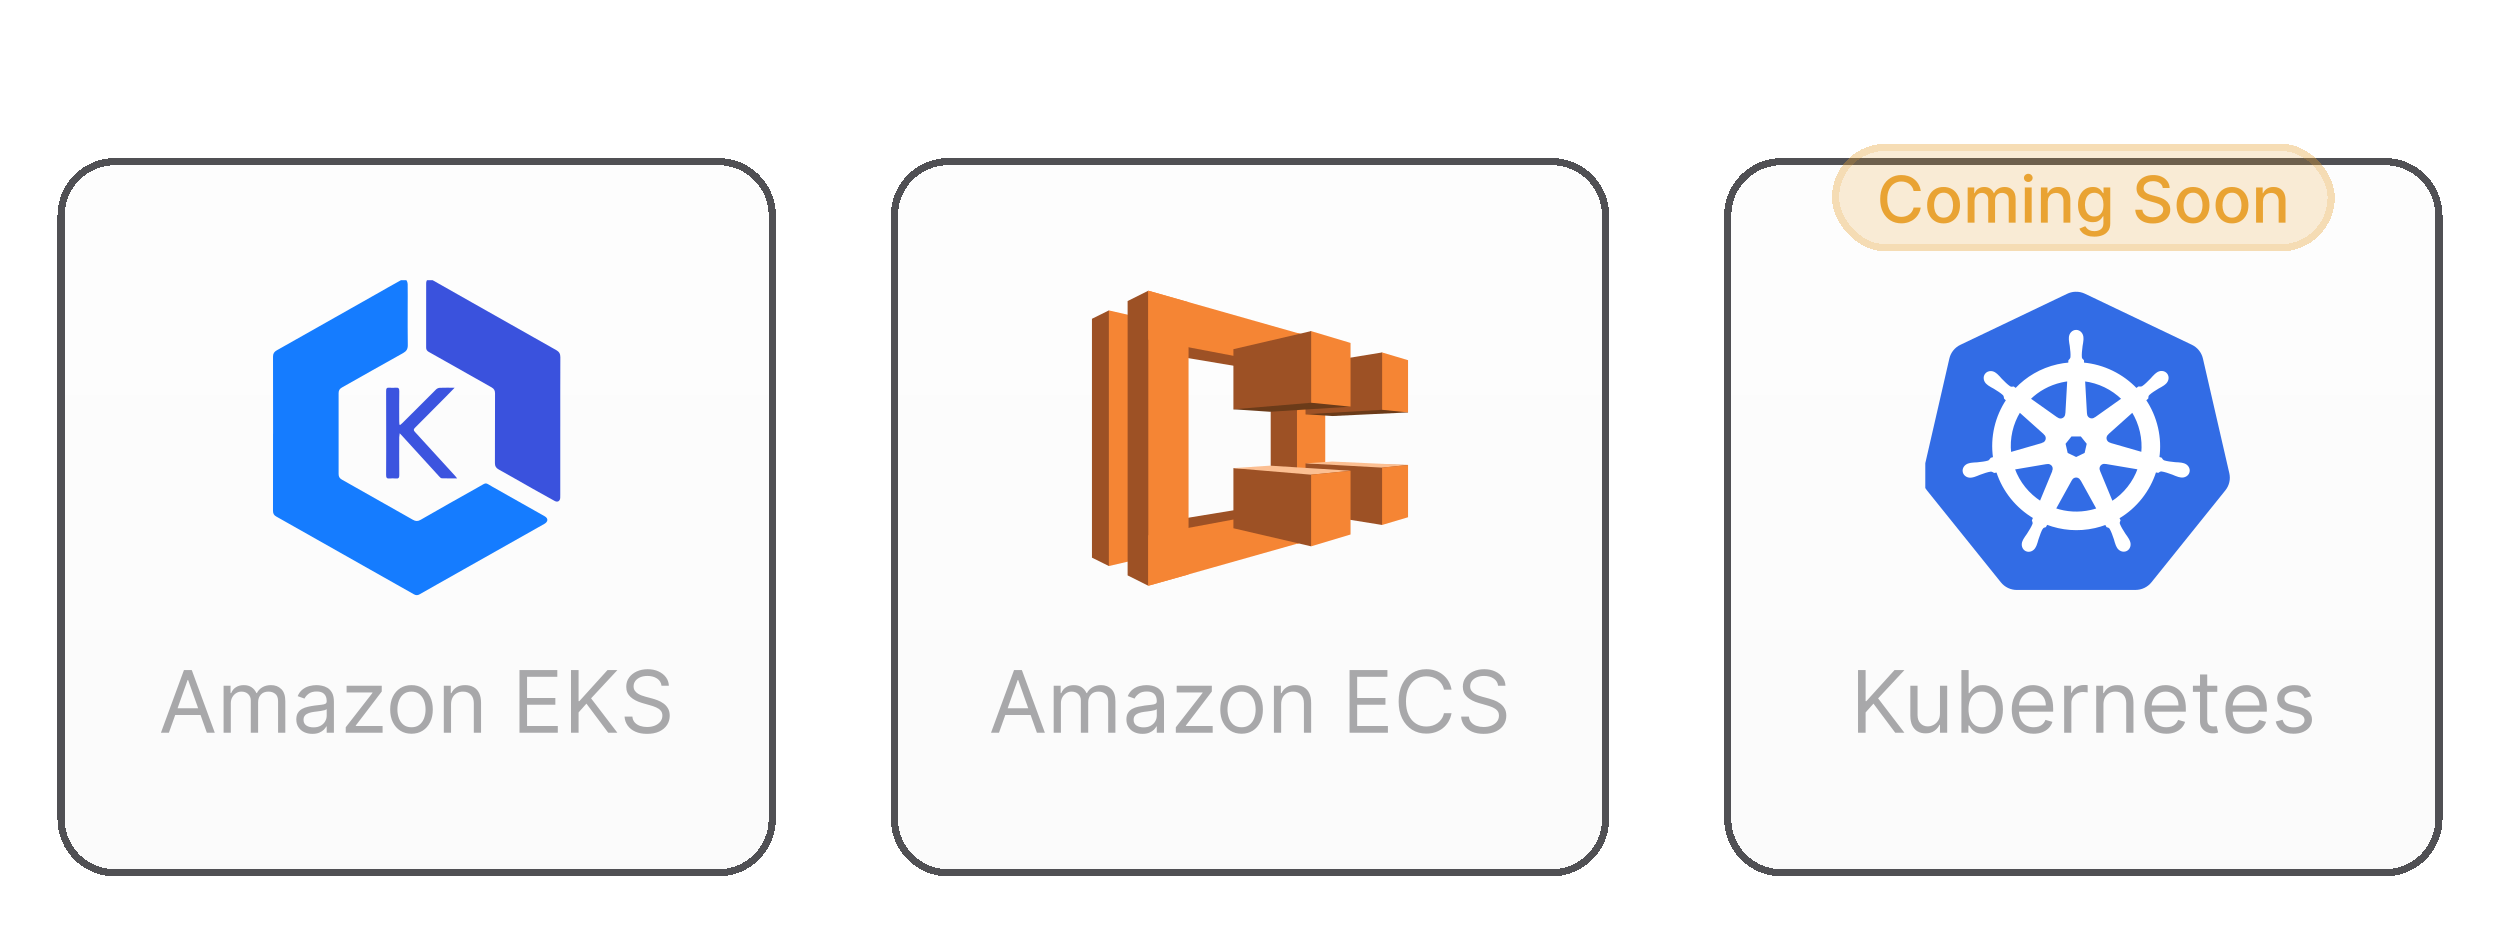 <svg width="348" height="130" viewBox="0 0 348 130" fill="none" xmlns="http://www.w3.org/2000/svg">
<g filter="url(#filter0_d_2929_12070)">
<path d="M4 26C4 21.582 7.582 18 12 18H96C100.418 18 104 21.582 104 26V110C104 114.418 100.418 118 96 118H12C7.582 118 4 114.418 4 110V26Z" fill="url(#paint0_linear_2929_12070)" fill-opacity="0.03" shape-rendering="crispEdges"/>
<path d="M4.5 26C4.5 21.858 7.858 18.5 12 18.5H96C100.142 18.5 103.5 21.858 103.5 26V110C103.5 114.142 100.142 117.5 96 117.5H12C7.858 117.5 4.5 114.142 4.5 110V26Z" stroke="#505054" shape-rendering="crispEdges"/>
<g clip-path="url(#clip0_2929_12070)">
<path d="M34.013 56.349C34.013 52.779 34.02 49.208 34.004 45.638C34.002 45.216 34.163 44.97 34.519 44.77C37.202 43.261 39.881 41.748 42.556 40.229L48.374 36.94C49.519 36.292 50.658 35.633 51.813 35.002C52.002 34.899 52.334 34.818 52.471 34.91C52.638 35.023 52.742 35.328 52.747 35.552C52.77 36.675 52.749 37.799 52.749 38.922C52.749 40.632 52.74 42.343 52.764 44.053C52.771 44.576 52.583 44.887 52.107 45.151C49.261 46.729 46.436 48.343 43.6 49.938C43.28 50.117 43.134 50.344 43.135 50.717C43.145 54.474 43.145 58.231 43.135 61.989C43.134 62.36 43.268 62.581 43.595 62.765C46.895 64.62 50.19 66.484 53.48 68.355C53.847 68.563 54.147 68.59 54.536 68.366C57.215 66.829 59.903 65.305 62.6 63.797C63.821 63.11 63.464 63.149 64.57 63.768C66.978 65.116 69.369 66.496 71.781 67.839C72.409 68.189 72.249 68.658 71.768 68.928C66.808 71.711 61.856 74.505 56.91 77.31C56.084 77.777 55.252 78.236 54.434 78.716C54.149 78.884 53.908 78.891 53.619 78.727C51.55 77.55 49.473 76.386 47.4 75.215C43.52 73.024 39.64 70.831 35.762 68.638C35.332 68.395 34.908 68.142 34.472 67.91C34.133 67.731 33.999 67.483 34 67.097C34.012 63.514 34.007 59.931 34.007 56.349L34.013 56.349Z" fill="#157CFF"/>
<path d="M73.989 55.393V64.903C73.989 65.04 73.994 65.178 73.983 65.315C73.95 65.761 73.612 65.952 73.21 65.732C72.165 65.16 71.125 64.581 70.088 63.994C68.534 63.116 66.989 62.221 65.427 61.356C65.049 61.147 64.89 60.905 64.892 60.468C64.91 57.236 64.896 54.004 64.909 50.771C64.91 50.377 64.791 50.125 64.433 49.925C62.32 48.744 60.219 47.546 58.113 46.354C57.298 45.892 56.484 45.428 55.664 44.974C55.413 44.835 55.318 44.644 55.318 44.364C55.324 41.393 55.319 38.423 55.322 35.452C55.323 34.886 55.675 34.693 56.176 34.976C58.051 36.035 59.924 37.097 61.797 38.16C65.666 40.351 69.536 42.539 73.409 44.723C73.843 44.967 74.004 45.248 74.001 45.733C73.982 48.953 73.991 52.173 73.991 55.393L73.989 55.393Z" fill="#3A52DD"/>
<path d="M51.701 55.158C51.81 55.064 51.926 54.976 52.028 54.875C53.587 53.316 55.14 51.752 56.708 50.202C56.849 50.072 57.032 49.994 57.226 49.982C57.873 49.956 58.521 49.971 59.288 49.971C58.862 50.407 58.511 50.77 58.156 51.129C56.692 52.606 55.227 54.08 53.76 55.552C53.556 55.756 53.547 55.891 53.748 56.11C55.622 58.149 57.49 60.193 59.351 62.243C59.43 62.33 59.5 62.426 59.633 62.59C58.854 62.59 58.172 62.603 57.491 62.578C57.368 62.574 57.233 62.429 57.135 62.322C55.427 60.455 53.722 58.586 52.02 56.715C51.921 56.607 51.819 56.501 51.639 56.311C51.608 56.49 51.586 56.67 51.573 56.852C51.57 58.611 51.562 60.371 51.581 62.13C51.585 62.506 51.479 62.651 51.087 62.607C50.807 62.578 50.526 62.578 50.247 62.607C49.864 62.645 49.744 62.517 49.747 62.13C49.764 59.884 49.755 57.638 49.755 55.392C49.755 53.732 49.764 52.072 49.748 50.413C49.744 50.068 49.847 49.937 50.201 49.967C50.493 49.993 50.787 49.993 51.079 49.967C51.462 49.93 51.586 50.058 51.58 50.442C51.557 51.84 51.569 53.237 51.571 54.635C51.571 54.792 51.588 54.949 51.597 55.106L51.701 55.158Z" fill="#3C54DF"/>
</g>
<path d="M19.509 98H18.401L21.605 89.273H22.696L25.901 98H24.793L22.185 90.653H22.116L19.509 98ZM19.918 94.591H24.384V95.528H19.918V94.591ZM27.124 98V91.454H28.095V92.477H28.18C28.317 92.128 28.537 91.856 28.841 91.663C29.145 91.467 29.51 91.369 29.936 91.369C30.368 91.369 30.727 91.467 31.014 91.663C31.304 91.856 31.53 92.128 31.692 92.477H31.76C31.928 92.139 32.179 91.871 32.514 91.672C32.849 91.47 33.251 91.369 33.72 91.369C34.305 91.369 34.784 91.553 35.156 91.919C35.528 92.283 35.715 92.849 35.715 93.619V98H34.709V93.619C34.709 93.136 34.577 92.791 34.312 92.584C34.048 92.376 33.737 92.273 33.379 92.273C32.919 92.273 32.562 92.412 32.31 92.69C32.057 92.966 31.93 93.315 31.93 93.739V98H30.908V93.517C30.908 93.145 30.787 92.845 30.546 92.618C30.304 92.388 29.993 92.273 29.612 92.273C29.351 92.273 29.107 92.342 28.879 92.481C28.655 92.621 28.473 92.814 28.334 93.061C28.197 93.305 28.129 93.588 28.129 93.909V98H27.124ZM39.479 98.153C39.065 98.153 38.688 98.075 38.35 97.919C38.012 97.76 37.744 97.531 37.545 97.233C37.346 96.932 37.246 96.568 37.246 96.142C37.246 95.767 37.32 95.463 37.468 95.23C37.616 94.994 37.813 94.81 38.06 94.676C38.307 94.543 38.58 94.443 38.879 94.378C39.18 94.31 39.482 94.256 39.786 94.216C40.184 94.165 40.506 94.126 40.754 94.101C41.004 94.072 41.185 94.026 41.299 93.96C41.416 93.895 41.474 93.781 41.474 93.619V93.585C41.474 93.165 41.359 92.838 41.129 92.605C40.901 92.372 40.556 92.256 40.093 92.256C39.613 92.256 39.236 92.361 38.964 92.571C38.691 92.781 38.499 93.006 38.389 93.244L37.434 92.903C37.604 92.506 37.832 92.196 38.116 91.974C38.403 91.75 38.715 91.594 39.053 91.506C39.394 91.415 39.729 91.369 40.059 91.369C40.269 91.369 40.511 91.395 40.783 91.446C41.059 91.494 41.325 91.595 41.58 91.749C41.839 91.902 42.053 92.133 42.224 92.443C42.394 92.753 42.479 93.168 42.479 93.688V98H41.474V97.114H41.423C41.354 97.256 41.241 97.408 41.082 97.57C40.923 97.731 40.711 97.869 40.447 97.983C40.182 98.097 39.86 98.153 39.479 98.153ZM39.633 97.25C40.031 97.25 40.366 97.172 40.639 97.016C40.914 96.859 41.121 96.658 41.261 96.41C41.403 96.163 41.474 95.903 41.474 95.631V94.71C41.431 94.761 41.337 94.808 41.193 94.851C41.05 94.891 40.886 94.926 40.698 94.957C40.514 94.986 40.333 95.011 40.157 95.034C39.984 95.054 39.843 95.071 39.735 95.085C39.474 95.119 39.229 95.175 39.002 95.251C38.778 95.325 38.596 95.438 38.457 95.588C38.32 95.736 38.252 95.938 38.252 96.193C38.252 96.543 38.381 96.807 38.64 96.986C38.901 97.162 39.232 97.25 39.633 97.25ZM44.127 98V97.233L47.843 92.46V92.392H44.247V91.454H49.139V92.256L45.525 96.994V97.062H49.258V98H44.127ZM53.279 98.136C52.688 98.136 52.169 97.996 51.723 97.715C51.28 97.433 50.934 97.04 50.684 96.534C50.436 96.028 50.313 95.438 50.313 94.761C50.313 94.079 50.436 93.484 50.684 92.976C50.934 92.467 51.28 92.072 51.723 91.791C52.169 91.51 52.688 91.369 53.279 91.369C53.87 91.369 54.387 91.51 54.83 91.791C55.276 92.072 55.623 92.467 55.87 92.976C56.12 93.484 56.245 94.079 56.245 94.761C56.245 95.438 56.12 96.028 55.87 96.534C55.623 97.04 55.276 97.433 54.83 97.715C54.387 97.996 53.87 98.136 53.279 98.136ZM53.279 97.233C53.728 97.233 54.097 97.118 54.387 96.888C54.676 96.658 54.891 96.355 55.03 95.98C55.169 95.605 55.239 95.199 55.239 94.761C55.239 94.324 55.169 93.916 55.03 93.538C54.891 93.16 54.676 92.855 54.387 92.622C54.097 92.389 53.728 92.273 53.279 92.273C52.83 92.273 52.461 92.389 52.171 92.622C51.881 92.855 51.666 93.16 51.527 93.538C51.388 93.916 51.319 94.324 51.319 94.761C51.319 95.199 51.388 95.605 51.527 95.98C51.666 96.355 51.881 96.658 52.171 96.888C52.461 97.118 52.83 97.233 53.279 97.233ZM58.785 94.062V98H57.78V91.454H58.751V92.477H58.837C58.99 92.145 59.223 91.878 59.535 91.676C59.848 91.472 60.251 91.369 60.746 91.369C61.189 91.369 61.577 91.46 61.909 91.642C62.242 91.821 62.5 92.094 62.685 92.46C62.869 92.824 62.962 93.284 62.962 93.841V98H61.956V93.909C61.956 93.395 61.822 92.994 61.555 92.707C61.288 92.418 60.922 92.273 60.456 92.273C60.135 92.273 59.848 92.342 59.595 92.481C59.345 92.621 59.148 92.824 59.003 93.091C58.858 93.358 58.785 93.682 58.785 94.062ZM68.311 98V89.273H73.578V90.21H69.368V93.159H73.305V94.097H69.368V97.062H73.646V98H68.311ZM75.483 98V89.273H76.539V93.602H76.642L80.562 89.273H81.943L78.278 93.21L81.943 98H80.664L77.63 93.943L76.539 95.171V98H75.483ZM88.084 91.454C88.032 91.023 87.825 90.688 87.461 90.449C87.098 90.21 86.652 90.091 86.123 90.091C85.737 90.091 85.399 90.153 85.109 90.278C84.822 90.403 84.598 90.575 84.436 90.794C84.277 91.013 84.197 91.261 84.197 91.54C84.197 91.773 84.252 91.973 84.363 92.141C84.477 92.305 84.622 92.443 84.798 92.554C84.974 92.662 85.159 92.751 85.352 92.822C85.545 92.891 85.723 92.946 85.885 92.989L86.771 93.227C86.998 93.287 87.251 93.369 87.529 93.474C87.811 93.579 88.079 93.723 88.335 93.905C88.593 94.084 88.806 94.314 88.974 94.595C89.142 94.876 89.225 95.222 89.225 95.631C89.225 96.102 89.102 96.528 88.855 96.909C88.61 97.29 88.252 97.592 87.781 97.817C87.312 98.041 86.743 98.153 86.072 98.153C85.447 98.153 84.906 98.053 84.448 97.851C83.994 97.649 83.636 97.368 83.375 97.007C83.116 96.646 82.97 96.227 82.936 95.75H84.027C84.055 96.079 84.166 96.352 84.359 96.568C84.555 96.781 84.802 96.94 85.1 97.046C85.402 97.148 85.725 97.199 86.072 97.199C86.475 97.199 86.838 97.133 87.159 97.003C87.48 96.869 87.734 96.685 87.921 96.449C88.109 96.21 88.203 95.932 88.203 95.614C88.203 95.324 88.122 95.088 87.96 94.906C87.798 94.724 87.585 94.577 87.321 94.463C87.056 94.349 86.771 94.25 86.464 94.165L85.39 93.858C84.709 93.662 84.169 93.382 83.771 93.019C83.373 92.655 83.174 92.179 83.174 91.591C83.174 91.102 83.306 90.676 83.571 90.312C83.838 89.946 84.196 89.662 84.644 89.46C85.096 89.256 85.6 89.153 86.157 89.153C86.72 89.153 87.22 89.254 87.657 89.456C88.095 89.655 88.441 89.928 88.697 90.274C88.956 90.621 89.092 91.014 89.106 91.454H88.084Z" fill="#A8A8AA"/>
</g>
<g filter="url(#filter1_d_2929_12070)">
<path d="M120 26C120 21.582 123.582 18 128 18H212C216.418 18 220 21.582 220 26V110C220 114.418 216.418 118 212 118H128C123.582 118 120 114.418 120 110V26Z" fill="url(#paint1_linear_2929_12070)" fill-opacity="0.03" shape-rendering="crispEdges"/>
<path d="M120.5 26C120.5 21.858 123.858 18.5 128 18.5H212C216.142 18.5 219.5 21.858 219.5 26V110C219.5 114.142 216.142 117.5 212 117.5H128C123.858 117.5 120.5 114.142 120.5 110V26Z" stroke="#505054" shape-rendering="crispEdges"/>
<path d="M159.64 57.686L150.355 39.208L148 40.374V73.626L150.355 74.792L159.64 57.686ZM176.54 47.212L172.904 47.784L157.513 45.2L160.99 40.306L176.54 47.212ZM176.54 66.674L173.087 66.148L154.838 69.144L158.657 74.403L176.54 66.674Z" fill="#9D5125"/>
<path d="M150.355 39.208L155.844 40.466V73.511L150.355 74.792V39.208Z" fill="#F58534"/>
<path d="M152.963 76.096V37.905L155.844 36.464L161.264 59.31L155.844 77.537L152.963 76.096ZM172.882 47.784V66.102L176.541 66.674L179.88 57.366L176.541 47.212L172.882 47.784Z" fill="#9D5125"/>
<path d="M155.844 36.464L161.447 38.065V75.959L155.844 77.537V36.464Z" fill="#F58534"/>
<path d="M155.844 77.537L180.36 70.607V65.965L155.844 70.516V77.537ZM155.844 36.464L180.405 43.439V47.944L155.844 43.279V36.464Z" fill="#F58534"/>
<path d="M180.474 70.608L176.541 71.683V42.342L180.474 43.417V70.608Z" fill="#F58534"/>
<path d="M177.73 53.661L188.387 45.062L192 53.41L181.458 53.913L177.73 53.661Z" fill="#6B3B19"/>
<path d="M188.387 45.062L177.73 46.8V53.661L188.387 53.044V45.062Z" fill="#9D5125"/>
<path d="M183.996 52.61L172.79 53.319L167.69 52.975L178.507 42.09L183.996 52.61Z" fill="#6B3B19"/>
<path d="M178.507 42.09L167.69 44.605V52.975L178.507 52.061V42.09ZM188.387 69.075L177.73 67.36V60.499L192 60.728L188.387 69.075Z" fill="#9D5125"/>
<path d="M178.507 72.049L167.69 69.533V61.163L183.996 61.529L178.507 72.049Z" fill="#9D5125"/>
<path d="M183.996 61.528L172.79 60.819L167.69 61.162L178.507 62.077L183.996 61.528ZM177.73 60.499L188.387 61.093L192 60.727L181.458 60.247L177.73 60.499Z" fill="#FCBF92"/>
<path d="M192 46.138L188.387 45.063V53.044L192 53.41V46.138ZM178.507 42.09L183.996 43.736V52.61L178.507 52.061V42.09ZM192 68L188.387 69.075V61.094L192 60.728V68ZM178.507 72.048L183.996 70.402V61.529L178.507 62.077V72.048Z" fill="#F58534"/>
<path d="M135.057 98H133.949L137.154 89.273H138.245L141.449 98H140.341L137.733 90.653H137.665L135.057 98ZM135.466 94.591H139.932V95.528H135.466V94.591ZM142.672 98V91.454H143.644V92.477H143.729C143.866 92.128 144.086 91.856 144.39 91.663C144.694 91.467 145.059 91.369 145.485 91.369C145.917 91.369 146.276 91.467 146.563 91.663C146.853 91.856 147.079 92.128 147.241 92.477H147.309C147.476 92.139 147.728 91.871 148.063 91.672C148.398 91.47 148.8 91.369 149.269 91.369C149.854 91.369 150.333 91.553 150.705 91.919C151.077 92.283 151.263 92.849 151.263 93.619V98H150.258V93.619C150.258 93.136 150.126 92.791 149.861 92.584C149.597 92.376 149.286 92.273 148.928 92.273C148.468 92.273 148.111 92.412 147.858 92.69C147.606 92.966 147.479 93.315 147.479 93.739V98H146.456V93.517C146.456 93.145 146.336 92.845 146.094 92.618C145.853 92.388 145.542 92.273 145.161 92.273C144.9 92.273 144.655 92.342 144.428 92.481C144.204 92.621 144.022 92.814 143.883 93.061C143.746 93.305 143.678 93.588 143.678 93.909V98H142.672ZM155.028 98.153C154.613 98.153 154.237 98.075 153.899 97.919C153.561 97.76 153.292 97.531 153.094 97.233C152.895 96.932 152.795 96.568 152.795 96.142C152.795 95.767 152.869 95.463 153.017 95.23C153.165 94.994 153.362 94.81 153.609 94.676C153.856 94.543 154.129 94.443 154.427 94.378C154.729 94.31 155.031 94.256 155.335 94.216C155.733 94.165 156.055 94.126 156.302 94.101C156.552 94.072 156.734 94.026 156.848 93.96C156.964 93.895 157.023 93.781 157.023 93.619V93.585C157.023 93.165 156.907 92.838 156.677 92.605C156.45 92.372 156.105 92.256 155.642 92.256C155.162 92.256 154.785 92.361 154.513 92.571C154.24 92.781 154.048 93.006 153.937 93.244L152.983 92.903C153.153 92.506 153.381 92.196 153.665 91.974C153.952 91.75 154.264 91.594 154.602 91.506C154.943 91.415 155.278 91.369 155.608 91.369C155.818 91.369 156.059 91.395 156.332 91.446C156.608 91.494 156.873 91.595 157.129 91.749C157.388 91.902 157.602 92.133 157.773 92.443C157.943 92.753 158.028 93.168 158.028 93.688V98H157.023V97.114H156.971C156.903 97.256 156.79 97.408 156.631 97.57C156.471 97.731 156.26 97.869 155.996 97.983C155.731 98.097 155.409 98.153 155.028 98.153ZM155.182 97.25C155.579 97.25 155.915 97.172 156.187 97.016C156.463 96.859 156.67 96.658 156.809 96.41C156.952 96.163 157.023 95.903 157.023 95.631V94.71C156.98 94.761 156.886 94.808 156.741 94.851C156.599 94.891 156.434 94.926 156.247 94.957C156.062 94.986 155.882 95.011 155.706 95.034C155.532 95.054 155.392 95.071 155.284 95.085C155.023 95.119 154.778 95.175 154.551 95.251C154.327 95.325 154.145 95.438 154.006 95.588C153.869 95.736 153.801 95.938 153.801 96.193C153.801 96.543 153.93 96.807 154.189 96.986C154.45 97.162 154.781 97.25 155.182 97.25ZM159.676 98V97.233L163.392 92.46V92.392H159.796V91.454H164.688V92.256L161.074 96.994V97.062H164.807V98H159.676ZM168.828 98.136C168.237 98.136 167.718 97.996 167.272 97.715C166.829 97.433 166.482 97.04 166.232 96.534C165.985 96.028 165.862 95.438 165.862 94.761C165.862 94.079 165.985 93.484 166.232 92.976C166.482 92.467 166.829 92.072 167.272 91.791C167.718 91.51 168.237 91.369 168.828 91.369C169.419 91.369 169.936 91.51 170.379 91.791C170.825 92.072 171.171 92.467 171.419 92.976C171.669 93.484 171.794 94.079 171.794 94.761C171.794 95.438 171.669 96.028 171.419 96.534C171.171 97.04 170.825 97.433 170.379 97.715C169.936 97.996 169.419 98.136 168.828 98.136ZM168.828 97.233C169.276 97.233 169.646 97.118 169.936 96.888C170.225 96.658 170.44 96.355 170.579 95.98C170.718 95.605 170.788 95.199 170.788 94.761C170.788 94.324 170.718 93.916 170.579 93.538C170.44 93.16 170.225 92.855 169.936 92.622C169.646 92.389 169.276 92.273 168.828 92.273C168.379 92.273 168.009 92.389 167.72 92.622C167.43 92.855 167.215 93.16 167.076 93.538C166.937 93.916 166.867 94.324 166.867 94.761C166.867 95.199 166.937 95.605 167.076 95.98C167.215 96.355 167.43 96.658 167.72 96.888C168.009 97.118 168.379 97.233 168.828 97.233ZM174.334 94.062V98H173.329V91.454H174.3V92.477H174.385C174.539 92.145 174.772 91.878 175.084 91.676C175.397 91.472 175.8 91.369 176.295 91.369C176.738 91.369 177.126 91.46 177.458 91.642C177.79 91.821 178.049 92.094 178.233 92.46C178.418 92.824 178.51 93.284 178.51 93.841V98H177.505V93.909C177.505 93.395 177.371 92.994 177.104 92.707C176.837 92.418 176.471 92.273 176.005 92.273C175.684 92.273 175.397 92.342 175.144 92.481C174.894 92.621 174.697 92.824 174.552 93.091C174.407 93.358 174.334 93.682 174.334 94.062ZM183.86 98V89.273H189.127V90.21H184.916V93.159H188.854V94.097H184.916V97.062H189.195V98H183.86ZM198.054 92H196.997C196.935 91.696 196.825 91.429 196.669 91.199C196.516 90.969 196.328 90.776 196.107 90.619C195.888 90.46 195.645 90.341 195.378 90.261C195.111 90.182 194.833 90.142 194.543 90.142C194.014 90.142 193.536 90.276 193.107 90.543C192.681 90.81 192.341 91.203 192.088 91.723C191.838 92.243 191.713 92.881 191.713 93.636C191.713 94.392 191.838 95.03 192.088 95.55C192.341 96.07 192.681 96.463 193.107 96.73C193.536 96.997 194.014 97.131 194.543 97.131C194.833 97.131 195.111 97.091 195.378 97.011C195.645 96.932 195.888 96.814 196.107 96.658C196.328 96.499 196.516 96.304 196.669 96.074C196.825 95.841 196.935 95.574 196.997 95.273H198.054C197.975 95.719 197.83 96.118 197.619 96.47C197.409 96.822 197.148 97.122 196.835 97.369C196.523 97.614 196.172 97.8 195.783 97.928C195.396 98.055 194.983 98.119 194.543 98.119C193.798 98.119 193.137 97.938 192.557 97.574C191.977 97.21 191.521 96.693 191.189 96.023C190.857 95.352 190.691 94.557 190.691 93.636C190.691 92.716 190.857 91.921 191.189 91.25C191.521 90.579 191.977 90.062 192.557 89.699C193.137 89.335 193.798 89.153 194.543 89.153C194.983 89.153 195.396 89.217 195.783 89.345C196.172 89.473 196.523 89.66 196.835 89.908C197.148 90.152 197.409 90.45 197.619 90.803C197.83 91.152 197.975 91.551 198.054 92ZM204.535 91.454C204.483 91.023 204.276 90.688 203.912 90.449C203.549 90.21 203.103 90.091 202.574 90.091C202.188 90.091 201.85 90.153 201.56 90.278C201.273 90.403 201.049 90.575 200.887 90.794C200.728 91.013 200.648 91.261 200.648 91.54C200.648 91.773 200.704 91.973 200.814 92.141C200.928 92.305 201.073 92.443 201.249 92.554C201.425 92.662 201.61 92.751 201.803 92.822C201.996 92.891 202.174 92.946 202.336 92.989L203.222 93.227C203.449 93.287 203.702 93.369 203.981 93.474C204.262 93.579 204.53 93.723 204.786 93.905C205.045 94.084 205.258 94.314 205.425 94.595C205.593 94.876 205.677 95.222 205.677 95.631C205.677 96.102 205.553 96.528 205.306 96.909C205.062 97.29 204.704 97.592 204.232 97.817C203.763 98.041 203.194 98.153 202.523 98.153C201.898 98.153 201.357 98.053 200.9 97.851C200.445 97.649 200.087 97.368 199.826 97.007C199.567 96.646 199.421 96.227 199.387 95.75H200.478C200.506 96.079 200.617 96.352 200.81 96.568C201.006 96.781 201.253 96.94 201.552 97.046C201.853 97.148 202.177 97.199 202.523 97.199C202.927 97.199 203.289 97.133 203.61 97.003C203.931 96.869 204.185 96.685 204.373 96.449C204.56 96.21 204.654 95.932 204.654 95.614C204.654 95.324 204.573 95.088 204.411 94.906C204.249 94.724 204.036 94.577 203.772 94.463C203.508 94.349 203.222 94.25 202.915 94.165L201.841 93.858C201.16 93.662 200.62 93.382 200.222 93.019C199.824 92.655 199.626 92.179 199.626 91.591C199.626 91.102 199.758 90.676 200.022 90.312C200.289 89.946 200.647 89.662 201.096 89.46C201.547 89.256 202.052 89.153 202.608 89.153C203.171 89.153 203.671 89.254 204.108 89.456C204.546 89.655 204.893 89.928 205.148 90.274C205.407 90.621 205.543 91.014 205.557 91.454H204.535Z" fill="#A8A8AA"/>
</g>
<g filter="url(#filter2_d_2929_12070)">
<path d="M236 26C236 21.582 239.582 18 244 18H328C332.418 18 336 21.582 336 26V110C336 114.418 332.418 118 328 118H244C239.582 118 236 114.418 236 110V26Z" fill="url(#paint2_linear_2929_12070)" fill-opacity="0.03" shape-rendering="crispEdges"/>
<path d="M236.5 26C236.5 21.858 239.858 18.5 244 18.5H328C332.142 18.5 335.5 21.858 335.5 26V110C335.5 114.142 332.142 117.5 328 117.5H244C239.858 117.5 236.5 114.142 236.5 110V26Z" stroke="#505054" shape-rendering="crispEdges"/>
<g clip-path="url(#clip1_2929_12070)">
<path d="M284.852 36.613C284.474 36.632 284.104 36.726 283.762 36.889L268.889 43.996C268.504 44.18 268.166 44.447 267.899 44.778C267.633 45.11 267.445 45.496 267.35 45.91L263.681 61.873C263.596 62.241 263.587 62.622 263.653 62.994C263.719 63.365 263.86 63.72 264.067 64.036C264.117 64.114 264.171 64.189 264.229 64.261L274.523 77.061C274.79 77.392 275.128 77.66 275.513 77.844C275.898 78.027 276.32 78.123 276.747 78.123L293.256 78.119C293.683 78.119 294.105 78.024 294.49 77.841C294.875 77.657 295.213 77.39 295.48 77.059L305.771 64.257C306.038 63.926 306.225 63.539 306.321 63.126C306.416 62.712 306.416 62.283 306.321 61.87L302.646 45.906C302.55 45.492 302.363 45.106 302.096 44.775C301.83 44.443 301.492 44.176 301.107 43.992L286.231 36.889C285.802 36.684 285.328 36.589 284.852 36.613Z" fill="#326CE5"/>
<path d="M285.001 42.046C284.51 42.046 284.111 42.489 284.111 43.035C284.111 43.044 284.113 43.051 284.113 43.06C284.112 43.134 284.109 43.224 284.111 43.288C284.123 43.603 284.192 43.844 284.233 44.135C284.308 44.756 284.371 45.271 284.332 45.75C284.294 45.93 284.161 46.095 284.043 46.21L284.022 46.587C283.488 46.631 282.95 46.712 282.413 46.834C280.101 47.359 278.111 48.55 276.596 50.157C276.497 50.09 276.325 49.967 276.274 49.929C276.115 49.95 275.955 49.999 275.745 49.878C275.347 49.609 274.984 49.239 274.545 48.793C274.344 48.58 274.198 48.377 273.959 48.171C273.905 48.124 273.822 48.061 273.761 48.013C273.574 47.864 273.354 47.787 273.141 47.779C272.868 47.77 272.604 47.877 272.432 48.093C272.125 48.478 272.223 49.065 272.65 49.406C272.655 49.409 272.659 49.412 272.664 49.415C272.722 49.463 272.794 49.524 272.848 49.564C273.102 49.751 273.334 49.847 273.586 49.995C274.119 50.324 274.56 50.597 274.91 50.926C275.047 51.072 275.071 51.328 275.089 51.439L275.374 51.694C273.847 53.993 273.14 56.833 273.558 59.726L273.185 59.834C273.087 59.961 272.948 60.161 272.803 60.22C272.345 60.365 271.829 60.417 271.207 60.483C270.914 60.507 270.662 60.493 270.353 60.551C270.284 60.564 270.189 60.589 270.115 60.606C270.112 60.607 270.11 60.608 270.107 60.608C270.103 60.609 270.098 60.611 270.094 60.612C269.569 60.739 269.232 61.221 269.341 61.696C269.449 62.172 269.962 62.461 270.49 62.347C270.493 62.346 270.499 62.346 270.503 62.345C270.509 62.344 270.514 62.341 270.52 62.339C270.594 62.323 270.686 62.305 270.75 62.288C271.055 62.206 271.275 62.087 271.549 61.982C272.138 61.77 272.626 61.594 273.101 61.525C273.3 61.51 273.509 61.648 273.613 61.706L274.001 61.639C274.894 64.408 276.765 66.646 279.135 68.05L278.973 68.438C279.032 68.589 279.096 68.793 279.053 68.942C278.88 69.39 278.584 69.863 278.247 70.39C278.084 70.633 277.917 70.823 277.769 71.101C277.734 71.168 277.689 71.27 277.655 71.341C277.426 71.831 277.594 72.394 278.034 72.606C278.476 72.819 279.025 72.594 279.263 72.104C279.263 72.103 279.264 72.103 279.264 72.102C279.265 72.101 279.264 72.101 279.264 72.1C279.298 72.031 279.346 71.939 279.375 71.874C279.501 71.585 279.543 71.337 279.632 71.058C279.867 70.466 279.997 69.845 280.321 69.458C280.41 69.352 280.554 69.311 280.704 69.271L280.906 68.906C282.972 69.699 285.284 69.912 287.594 69.387C288.121 69.268 288.63 69.113 289.122 68.927C289.178 69.028 289.284 69.221 289.312 69.269C289.464 69.319 289.631 69.345 289.766 69.545C290.009 69.96 290.175 70.45 290.377 71.042C290.466 71.322 290.51 71.57 290.636 71.858C290.665 71.924 290.712 72.017 290.746 72.087C290.983 72.579 291.534 72.804 291.977 72.591C292.416 72.379 292.584 71.815 292.355 71.326C292.321 71.255 292.275 71.153 292.239 71.086C292.092 70.807 291.925 70.62 291.762 70.377C291.425 69.849 291.145 69.411 290.972 68.963C290.9 68.732 290.985 68.588 291.041 68.438C291.007 68.4 290.935 68.181 290.893 68.079C293.355 66.624 295.172 64.303 296.025 61.622C296.14 61.64 296.34 61.676 296.405 61.689C296.539 61.6 296.662 61.485 296.904 61.504C297.379 61.573 297.867 61.75 298.456 61.961C298.73 62.066 298.95 62.188 299.255 62.269C299.319 62.286 299.411 62.302 299.485 62.319C299.491 62.32 299.496 62.323 299.502 62.324C299.506 62.325 299.511 62.325 299.515 62.326C300.043 62.44 300.556 62.151 300.664 61.675C300.773 61.2 300.436 60.718 299.911 60.591C299.835 60.574 299.726 60.544 299.652 60.53C299.342 60.472 299.09 60.486 298.798 60.462C298.176 60.397 297.66 60.344 297.202 60.199C297.015 60.127 296.883 59.905 296.818 59.813L296.458 59.709C296.645 58.36 296.595 56.956 296.272 55.552C295.946 54.135 295.371 52.838 294.604 51.696C294.696 51.612 294.87 51.458 294.92 51.413C294.934 51.253 294.922 51.086 295.087 50.909C295.437 50.58 295.878 50.307 296.411 49.978C296.664 49.83 296.897 49.734 297.151 49.547C297.208 49.504 297.287 49.437 297.347 49.389C297.774 49.048 297.872 48.461 297.566 48.076C297.259 47.692 296.665 47.656 296.238 47.996C296.177 48.044 296.095 48.107 296.04 48.154C295.801 48.36 295.653 48.563 295.452 48.776C295.013 49.222 294.65 49.594 294.252 49.862C294.079 49.963 293.826 49.928 293.712 49.921L293.373 50.163C291.442 48.138 288.814 46.844 285.983 46.592C285.975 46.474 285.965 46.259 285.962 46.195C285.846 46.084 285.706 45.989 285.671 45.75C285.632 45.271 285.697 44.756 285.772 44.135C285.813 43.844 285.882 43.603 285.894 43.288C285.896 43.217 285.892 43.112 285.892 43.035C285.892 42.489 285.493 42.046 285.001 42.046ZM283.887 48.951L283.622 53.621L283.603 53.631C283.586 54.049 283.242 54.382 282.82 54.382C282.647 54.382 282.487 54.327 282.357 54.232L282.35 54.236L278.521 51.521C279.698 50.364 281.203 49.509 282.938 49.115C283.254 49.043 283.571 48.989 283.887 48.951ZM286.118 48.951C288.143 49.2 290.017 50.117 291.452 51.523L287.647 54.221L287.634 54.215C287.296 54.461 286.821 54.4 286.557 54.07C286.45 53.935 286.393 53.776 286.386 53.616L286.382 53.614L286.118 48.951ZM277.132 53.266L280.628 56.393L280.625 56.412C280.94 56.686 280.987 57.162 280.723 57.492C280.616 57.628 280.471 57.718 280.316 57.761L280.313 57.776L275.831 59.069C275.603 56.984 276.094 54.956 277.132 53.266ZM292.846 53.267C293.366 54.109 293.759 55.05 293.993 56.069C294.225 57.077 294.283 58.082 294.187 59.054L289.683 57.757L289.679 57.738C289.276 57.628 289.028 57.217 289.122 56.806C289.16 56.637 289.25 56.495 289.371 56.389L289.369 56.38L292.846 53.267ZM284.284 56.635H285.717L286.607 57.747L286.287 59.136L285.001 59.754L283.712 59.134L283.392 57.745L284.284 56.635ZM288.876 60.443C288.937 60.44 288.998 60.445 289.057 60.456L289.065 60.447L293.7 61.23C293.022 63.136 291.724 64.788 289.989 65.893L288.19 61.546L288.195 61.539C288.03 61.154 288.195 60.704 288.576 60.521C288.673 60.474 288.775 60.448 288.876 60.443ZM281.091 60.462C281.444 60.467 281.762 60.712 281.844 61.072C281.882 61.241 281.864 61.408 281.8 61.556L281.813 61.573L280.033 65.876C278.368 64.808 277.042 63.208 276.333 61.246L280.929 60.466L280.936 60.475C280.988 60.466 281.04 60.461 281.091 60.462ZM284.973 62.347C285.096 62.343 285.221 62.368 285.34 62.425C285.496 62.5 285.616 62.618 285.692 62.76H285.709L287.975 66.853C287.681 66.952 287.378 67.036 287.069 67.106C285.337 67.5 283.609 67.381 282.045 66.848L284.305 62.762H284.309C284.445 62.508 284.702 62.357 284.973 62.347Z" fill="white" stroke="white" stroke-width="0.25"/>
</g>
<path d="M254.637 98V89.273H255.694V93.602H255.796L259.716 89.273H261.097L257.432 93.21L261.097 98H259.819L256.785 93.943L255.694 95.171V98H254.637ZM266.044 95.324V91.454H267.049V98H266.044V96.892H265.975C265.822 97.224 265.583 97.507 265.259 97.74C264.936 97.97 264.526 98.085 264.032 98.085C263.623 98.085 263.259 97.996 262.941 97.817C262.623 97.635 262.373 97.362 262.191 96.999C262.009 96.632 261.919 96.171 261.919 95.614V91.454H262.924V95.546C262.924 96.023 263.058 96.403 263.325 96.688C263.595 96.972 263.938 97.114 264.356 97.114C264.606 97.114 264.86 97.05 265.119 96.922C265.38 96.794 265.599 96.598 265.775 96.334C265.954 96.07 266.044 95.733 266.044 95.324ZM269.028 98V89.273H270.033V92.494H270.118C270.192 92.381 270.295 92.236 270.425 92.06C270.559 91.881 270.749 91.722 270.996 91.582C271.246 91.44 271.584 91.369 272.01 91.369C272.562 91.369 273.047 91.507 273.468 91.783C273.888 92.058 274.216 92.449 274.452 92.954C274.688 93.46 274.806 94.057 274.806 94.744C274.806 95.438 274.688 96.038 274.452 96.547C274.216 97.053 273.89 97.445 273.472 97.723C273.055 97.999 272.573 98.136 272.028 98.136C271.607 98.136 271.27 98.067 271.018 97.928C270.765 97.785 270.57 97.625 270.434 97.446C270.297 97.264 270.192 97.114 270.118 96.994H269.999V98H269.028ZM270.016 94.727C270.016 95.222 270.089 95.658 270.233 96.035C270.378 96.41 270.59 96.704 270.868 96.918C271.147 97.128 271.488 97.233 271.891 97.233C272.312 97.233 272.662 97.122 272.944 96.901C273.228 96.676 273.441 96.375 273.583 95.997C273.728 95.617 273.8 95.193 273.8 94.727C273.8 94.267 273.729 93.852 273.587 93.483C273.448 93.111 273.236 92.817 272.952 92.601C272.671 92.382 272.317 92.273 271.891 92.273C271.482 92.273 271.138 92.376 270.86 92.584C270.581 92.788 270.371 93.075 270.229 93.445C270.087 93.811 270.016 94.239 270.016 94.727ZM279.089 98.136C278.458 98.136 277.914 97.997 277.456 97.719C277.002 97.438 276.651 97.046 276.404 96.543C276.16 96.037 276.037 95.449 276.037 94.778C276.037 94.108 276.16 93.517 276.404 93.006C276.651 92.492 276.995 92.091 277.435 91.804C277.878 91.514 278.395 91.369 278.986 91.369C279.327 91.369 279.664 91.426 279.996 91.54C280.329 91.653 280.631 91.838 280.904 92.094C281.177 92.347 281.394 92.682 281.556 93.099C281.718 93.517 281.799 94.031 281.799 94.642V95.068H276.753V94.199H280.776C280.776 93.829 280.702 93.5 280.555 93.21C280.41 92.921 280.202 92.692 279.932 92.524C279.665 92.356 279.35 92.273 278.986 92.273C278.586 92.273 278.239 92.372 277.947 92.571C277.657 92.767 277.434 93.023 277.278 93.338C277.121 93.653 277.043 93.992 277.043 94.352V94.932C277.043 95.426 277.128 95.845 277.299 96.189C277.472 96.53 277.712 96.79 278.019 96.969C278.326 97.145 278.682 97.233 279.089 97.233C279.353 97.233 279.591 97.196 279.805 97.122C280.02 97.046 280.206 96.932 280.363 96.781C280.519 96.628 280.64 96.438 280.725 96.21L281.697 96.483C281.594 96.812 281.422 97.102 281.181 97.352C280.939 97.599 280.641 97.793 280.286 97.932C279.931 98.068 279.532 98.136 279.089 98.136ZM283.329 98V91.454H284.3V92.443H284.368C284.488 92.119 284.704 91.856 285.016 91.655C285.329 91.453 285.681 91.352 286.073 91.352C286.147 91.352 286.239 91.354 286.35 91.356C286.461 91.359 286.545 91.364 286.601 91.369V92.392C286.567 92.383 286.489 92.371 286.367 92.354C286.248 92.334 286.121 92.324 285.988 92.324C285.67 92.324 285.385 92.391 285.135 92.524C284.888 92.655 284.692 92.837 284.547 93.07C284.405 93.3 284.334 93.562 284.334 93.858V98H283.329ZM288.799 94.062V98H287.794V91.454H288.765V92.477H288.85C289.004 92.145 289.237 91.878 289.549 91.676C289.862 91.472 290.265 91.369 290.759 91.369C291.203 91.369 291.59 91.46 291.923 91.642C292.255 91.821 292.514 92.094 292.698 92.46C292.883 92.824 292.975 93.284 292.975 93.841V98H291.97V93.909C291.97 93.395 291.836 92.994 291.569 92.707C291.302 92.418 290.936 92.273 290.47 92.273C290.149 92.273 289.862 92.342 289.609 92.481C289.359 92.621 289.161 92.824 289.017 93.091C288.872 93.358 288.799 93.682 288.799 94.062ZM297.557 98.136C296.927 98.136 296.383 97.997 295.925 97.719C295.471 97.438 295.12 97.046 294.873 96.543C294.628 96.037 294.506 95.449 294.506 94.778C294.506 94.108 294.628 93.517 294.873 93.006C295.12 92.492 295.464 92.091 295.904 91.804C296.347 91.514 296.864 91.369 297.455 91.369C297.796 91.369 298.133 91.426 298.465 91.54C298.797 91.653 299.1 91.838 299.373 92.094C299.645 92.347 299.863 92.682 300.025 93.099C300.187 93.517 300.268 94.031 300.268 94.642V95.068H295.222V94.199H299.245C299.245 93.829 299.171 93.5 299.023 93.21C298.878 92.921 298.671 92.692 298.401 92.524C298.134 92.356 297.819 92.273 297.455 92.273C297.055 92.273 296.708 92.372 296.415 92.571C296.126 92.767 295.903 93.023 295.746 93.338C295.59 93.653 295.512 93.992 295.512 94.352V94.932C295.512 95.426 295.597 95.845 295.768 96.189C295.941 96.53 296.181 96.79 296.488 96.969C296.795 97.145 297.151 97.233 297.557 97.233C297.822 97.233 298.06 97.196 298.273 97.122C298.489 97.046 298.675 96.932 298.831 96.781C298.988 96.628 299.108 96.438 299.194 96.21L300.165 96.483C300.063 96.812 299.891 97.102 299.65 97.352C299.408 97.599 299.11 97.793 298.755 97.932C298.4 98.068 298.001 98.136 297.557 98.136ZM304.644 91.454V92.307H301.252V91.454H304.644ZM302.241 89.886H303.246V96.125C303.246 96.409 303.287 96.622 303.37 96.764C303.455 96.903 303.563 96.997 303.694 97.046C303.827 97.091 303.968 97.114 304.116 97.114C304.226 97.114 304.317 97.108 304.388 97.097C304.459 97.082 304.516 97.071 304.559 97.062L304.763 97.966C304.695 97.992 304.6 98.017 304.478 98.043C304.356 98.071 304.201 98.085 304.013 98.085C303.729 98.085 303.451 98.024 303.178 97.902C302.908 97.78 302.684 97.594 302.505 97.344C302.329 97.094 302.241 96.778 302.241 96.398V89.886ZM308.831 98.136C308.2 98.136 307.656 97.997 307.199 97.719C306.744 97.438 306.393 97.046 306.146 96.543C305.902 96.037 305.78 95.449 305.78 94.778C305.78 94.108 305.902 93.517 306.146 93.006C306.393 92.492 306.737 92.091 307.177 91.804C307.621 91.514 308.138 91.369 308.729 91.369C309.069 91.369 309.406 91.426 309.738 91.54C310.071 91.653 310.373 91.838 310.646 92.094C310.919 92.347 311.136 92.682 311.298 93.099C311.46 93.517 311.541 94.031 311.541 94.642V95.068H306.496V94.199H310.518C310.518 93.829 310.444 93.5 310.297 93.21C310.152 92.921 309.944 92.692 309.675 92.524C309.407 92.356 309.092 92.273 308.729 92.273C308.328 92.273 307.981 92.372 307.689 92.571C307.399 92.767 307.176 93.023 307.02 93.338C306.863 93.653 306.785 93.992 306.785 94.352V94.932C306.785 95.426 306.871 95.845 307.041 96.189C307.214 96.53 307.454 96.79 307.761 96.969C308.068 97.145 308.425 97.233 308.831 97.233C309.095 97.233 309.334 97.196 309.547 97.122C309.763 97.046 309.949 96.932 310.105 96.781C310.261 96.628 310.382 96.438 310.467 96.21L311.439 96.483C311.336 96.812 311.165 97.102 310.923 97.352C310.682 97.599 310.383 97.793 310.028 97.932C309.673 98.068 309.274 98.136 308.831 98.136ZM317.707 92.921L316.804 93.176C316.747 93.026 316.663 92.879 316.552 92.737C316.444 92.592 316.297 92.473 316.109 92.379C315.922 92.285 315.682 92.239 315.389 92.239C314.988 92.239 314.655 92.331 314.388 92.516C314.123 92.697 313.991 92.929 313.991 93.21C313.991 93.46 314.082 93.658 314.264 93.803C314.446 93.947 314.73 94.068 315.116 94.165L316.088 94.403C316.673 94.546 317.109 94.763 317.396 95.055C317.683 95.345 317.827 95.719 317.827 96.176C317.827 96.551 317.719 96.886 317.503 97.182C317.29 97.477 316.991 97.71 316.608 97.881C316.224 98.051 315.778 98.136 315.27 98.136C314.602 98.136 314.05 97.992 313.612 97.702C313.175 97.412 312.898 96.989 312.781 96.432L313.736 96.193C313.827 96.546 313.998 96.81 314.251 96.986C314.507 97.162 314.841 97.25 315.253 97.25C315.721 97.25 316.094 97.151 316.369 96.952C316.648 96.75 316.787 96.508 316.787 96.227C316.787 96 316.707 95.81 316.548 95.656C316.389 95.5 316.145 95.383 315.815 95.307L314.724 95.051C314.125 94.909 313.684 94.689 313.403 94.391C313.125 94.09 312.986 93.713 312.986 93.261C312.986 92.892 313.089 92.565 313.297 92.281C313.507 91.997 313.792 91.774 314.153 91.612C314.517 91.45 314.929 91.369 315.389 91.369C316.037 91.369 316.545 91.511 316.915 91.796C317.287 92.079 317.551 92.454 317.707 92.921Z" fill="#A8A8AA"/>
<g filter="url(#filter3_dd_2929_12070)">
<rect x="251" y="11" width="70" height="15" rx="7.5" fill="#E9A333" fill-opacity="0.2" shape-rendering="crispEdges"/>
<rect x="251.5" y="11.5" width="69" height="14" rx="7" stroke="#E9A333" stroke-opacity="0.2" shape-rendering="crispEdges"/>
<path d="M263.371 17.583H262.374C262.336 17.37 262.264 17.183 262.16 17.021C262.056 16.859 261.928 16.721 261.777 16.608C261.625 16.495 261.456 16.41 261.268 16.353C261.083 16.295 260.886 16.266 260.677 16.266C260.3 16.266 259.962 16.361 259.664 16.551C259.368 16.74 259.133 17.018 258.961 17.385C258.79 17.751 258.705 18.199 258.705 18.727C258.705 19.26 258.79 19.709 258.961 20.076C259.133 20.442 259.369 20.72 259.667 20.907C259.965 21.095 260.301 21.188 260.674 21.188C260.881 21.188 261.077 21.16 261.262 21.105C261.449 21.048 261.619 20.963 261.77 20.853C261.921 20.742 262.049 20.607 262.154 20.447C262.26 20.285 262.334 20.099 262.374 19.891L263.371 19.894C263.318 20.216 263.215 20.512 263.061 20.782C262.91 21.051 262.715 21.283 262.476 21.479C262.24 21.673 261.969 21.823 261.665 21.93C261.36 22.036 261.028 22.09 260.668 22.09C260.101 22.09 259.596 21.955 259.153 21.687C258.709 21.416 258.36 21.029 258.104 20.527C257.851 20.024 257.724 19.424 257.724 18.727C257.724 18.028 257.852 17.429 258.108 16.928C258.363 16.425 258.713 16.039 259.156 15.771C259.599 15.5 260.103 15.365 260.668 15.365C261.015 15.365 261.339 15.415 261.639 15.515C261.942 15.613 262.213 15.758 262.454 15.95C262.695 16.14 262.894 16.372 263.052 16.647C263.209 16.919 263.316 17.232 263.371 17.583ZM266.544 22.099C266.084 22.099 265.682 21.994 265.339 21.783C264.996 21.572 264.73 21.277 264.54 20.897C264.351 20.518 264.256 20.075 264.256 19.568C264.256 19.059 264.351 18.613 264.54 18.232C264.73 17.851 264.996 17.554 265.339 17.343C265.682 17.133 266.084 17.027 266.544 17.027C267.004 17.027 267.406 17.133 267.749 17.343C268.092 17.554 268.358 17.851 268.548 18.232C268.738 18.613 268.833 19.059 268.833 19.568C268.833 20.075 268.738 20.518 268.548 20.897C268.358 21.277 268.092 21.572 267.749 21.783C267.406 21.994 267.004 22.099 266.544 22.099ZM266.547 21.297C266.846 21.297 267.093 21.218 267.289 21.06C267.485 20.903 267.63 20.693 267.724 20.431C267.819 20.169 267.867 19.88 267.867 19.565C267.867 19.251 267.819 18.964 267.724 18.702C267.63 18.438 267.485 18.226 267.289 18.066C267.093 17.906 266.846 17.826 266.547 17.826C266.247 17.826 265.998 17.906 265.8 18.066C265.604 18.226 265.458 18.438 265.362 18.702C265.268 18.964 265.221 19.251 265.221 19.565C265.221 19.88 265.268 20.169 265.362 20.431C265.458 20.693 265.604 20.903 265.8 21.06C265.998 21.218 266.247 21.297 266.547 21.297ZM269.899 22V17.091H270.816V17.89H270.877C270.979 17.619 271.147 17.408 271.379 17.257C271.611 17.104 271.889 17.027 272.213 17.027C272.541 17.027 272.816 17.104 273.038 17.257C273.261 17.41 273.427 17.621 273.533 17.89H273.584C273.701 17.628 273.888 17.419 274.144 17.264C274.399 17.106 274.704 17.027 275.058 17.027C275.503 17.027 275.866 17.166 276.147 17.446C276.431 17.725 276.573 18.146 276.573 18.708V22H275.617V18.798C275.617 18.465 275.526 18.224 275.345 18.075C275.164 17.926 274.948 17.852 274.696 17.852C274.385 17.852 274.144 17.947 273.971 18.139C273.798 18.329 273.712 18.573 273.712 18.871V22H272.76V18.737C272.76 18.471 272.677 18.256 272.51 18.095C272.344 17.933 272.128 17.852 271.862 17.852C271.68 17.852 271.513 17.899 271.36 17.995C271.209 18.089 271.086 18.22 270.992 18.389C270.901 18.557 270.855 18.752 270.855 18.973V22H269.899ZM277.853 22V17.091H278.809V22H277.853ZM278.336 16.334C278.17 16.334 278.027 16.278 277.908 16.167C277.79 16.054 277.732 15.92 277.732 15.765C277.732 15.607 277.79 15.473 277.908 15.362C278.027 15.249 278.17 15.193 278.336 15.193C278.502 15.193 278.644 15.249 278.761 15.362C278.88 15.473 278.94 15.607 278.94 15.765C278.94 15.92 278.88 16.054 278.761 16.167C278.644 16.278 278.502 16.334 278.336 16.334ZM281.05 19.085V22H280.095V17.091H281.012V17.89H281.073C281.185 17.63 281.362 17.421 281.603 17.264C281.846 17.106 282.152 17.027 282.52 17.027C282.855 17.027 283.148 17.097 283.399 17.238C283.651 17.376 283.846 17.583 283.984 17.858C284.123 18.133 284.192 18.473 284.192 18.878V22H283.236V18.992C283.236 18.637 283.144 18.359 282.958 18.158C282.773 17.956 282.518 17.855 282.194 17.855C281.973 17.855 281.776 17.903 281.603 17.999C281.433 18.095 281.297 18.235 281.197 18.421C281.099 18.604 281.05 18.825 281.05 19.085ZM287.532 23.943C287.142 23.943 286.806 23.892 286.525 23.79C286.246 23.688 286.018 23.552 285.841 23.384C285.664 23.216 285.532 23.031 285.445 22.831L286.266 22.492C286.324 22.586 286.4 22.685 286.496 22.789C286.594 22.896 286.726 22.986 286.892 23.061C287.061 23.136 287.277 23.173 287.541 23.173C287.903 23.173 288.203 23.084 288.439 22.908C288.676 22.733 288.794 22.454 288.794 22.07V21.105H288.733C288.676 21.209 288.593 21.326 288.484 21.453C288.378 21.581 288.231 21.692 288.043 21.786C287.856 21.88 287.612 21.927 287.311 21.927C286.923 21.927 286.574 21.836 286.263 21.655C285.954 21.472 285.709 21.202 285.528 20.846C285.349 20.488 285.259 20.048 285.259 19.526C285.259 19.004 285.348 18.557 285.525 18.184C285.704 17.811 285.949 17.526 286.26 17.327C286.571 17.127 286.923 17.027 287.318 17.027C287.622 17.027 287.868 17.078 288.056 17.18C288.243 17.28 288.389 17.398 288.494 17.532C288.6 17.666 288.682 17.784 288.74 17.887H288.81V17.091H289.747V22.109C289.747 22.53 289.649 22.877 289.453 23.147C289.256 23.418 288.991 23.618 288.657 23.748C288.324 23.878 287.949 23.943 287.532 23.943ZM287.522 21.134C287.797 21.134 288.029 21.07 288.219 20.942C288.411 20.812 288.555 20.627 288.653 20.386C288.754 20.143 288.804 19.852 288.804 19.514C288.804 19.183 288.755 18.892 288.657 18.641C288.559 18.39 288.415 18.194 288.225 18.053C288.036 17.91 287.801 17.839 287.522 17.839C287.234 17.839 286.995 17.913 286.803 18.062C286.611 18.209 286.466 18.41 286.368 18.663C286.272 18.917 286.225 19.2 286.225 19.514C286.225 19.835 286.274 20.117 286.372 20.36C286.47 20.603 286.614 20.793 286.806 20.929C287 21.066 287.239 21.134 287.522 21.134ZM297.057 17.174C297.023 16.871 296.882 16.637 296.635 16.471C296.388 16.303 296.077 16.218 295.702 16.218C295.433 16.218 295.201 16.261 295.005 16.346C294.809 16.429 294.656 16.544 294.548 16.691C294.441 16.836 294.388 17.001 294.388 17.187C294.388 17.342 294.424 17.477 294.497 17.59C294.571 17.702 294.668 17.797 294.787 17.874C294.909 17.948 295.039 18.011 295.177 18.062C295.316 18.111 295.449 18.152 295.577 18.184L296.216 18.35C296.425 18.401 296.639 18.471 296.858 18.558C297.078 18.645 297.281 18.76 297.469 18.903C297.656 19.046 297.808 19.223 297.923 19.434C298.04 19.645 298.099 19.897 298.099 20.191C298.099 20.562 298.003 20.891 297.811 21.179C297.621 21.466 297.345 21.693 296.983 21.859C296.623 22.026 296.187 22.109 295.676 22.109C295.186 22.109 294.762 22.031 294.404 21.875C294.046 21.72 293.766 21.499 293.563 21.214C293.361 20.926 293.249 20.585 293.228 20.191H294.219C294.238 20.428 294.314 20.625 294.449 20.782C294.585 20.938 294.759 21.054 294.97 21.131C295.183 21.205 295.416 21.242 295.67 21.242C295.949 21.242 296.197 21.199 296.414 21.111C296.634 21.022 296.806 20.898 296.932 20.741C297.058 20.581 297.121 20.395 297.121 20.181C297.121 19.988 297.065 19.829 296.954 19.705C296.846 19.582 296.698 19.479 296.51 19.398C296.325 19.317 296.115 19.246 295.881 19.184L295.107 18.973C294.583 18.831 294.167 18.621 293.861 18.344C293.556 18.067 293.404 17.7 293.404 17.244C293.404 16.867 293.506 16.538 293.71 16.257C293.915 15.976 294.192 15.757 294.541 15.602C294.891 15.444 295.285 15.365 295.724 15.365C296.167 15.365 296.558 15.443 296.897 15.598C297.238 15.754 297.506 15.968 297.702 16.241C297.898 16.511 298.001 16.822 298.009 17.174H297.057ZM301.27 22.099C300.81 22.099 300.408 21.994 300.065 21.783C299.722 21.572 299.456 21.277 299.266 20.897C299.076 20.518 298.981 20.075 298.981 19.568C298.981 19.059 299.076 18.613 299.266 18.232C299.456 17.851 299.722 17.554 300.065 17.343C300.408 17.133 300.81 17.027 301.27 17.027C301.73 17.027 302.132 17.133 302.475 17.343C302.818 17.554 303.084 17.851 303.274 18.232C303.463 18.613 303.558 19.059 303.558 19.568C303.558 20.075 303.463 20.518 303.274 20.897C303.084 21.277 302.818 21.572 302.475 21.783C302.132 21.994 301.73 22.099 301.27 22.099ZM301.273 21.297C301.571 21.297 301.818 21.218 302.014 21.06C302.21 20.903 302.355 20.693 302.449 20.431C302.545 20.169 302.593 19.88 302.593 19.565C302.593 19.251 302.545 18.964 302.449 18.702C302.355 18.438 302.21 18.226 302.014 18.066C301.818 17.906 301.571 17.826 301.273 17.826C300.973 17.826 300.723 17.906 300.525 18.066C300.329 18.226 300.183 18.438 300.087 18.702C299.994 18.964 299.947 19.251 299.947 19.565C299.947 19.88 299.994 20.169 300.087 20.431C300.183 20.693 300.329 20.903 300.525 21.06C300.723 21.218 300.973 21.297 301.273 21.297ZM306.693 22.099C306.232 22.099 305.831 21.994 305.488 21.783C305.145 21.572 304.878 21.277 304.689 20.897C304.499 20.518 304.404 20.075 304.404 19.568C304.404 19.059 304.499 18.613 304.689 18.232C304.878 17.851 305.145 17.554 305.488 17.343C305.831 17.133 306.232 17.027 306.693 17.027C307.153 17.027 307.555 17.133 307.898 17.343C308.241 17.554 308.507 17.851 308.697 18.232C308.886 18.613 308.981 19.059 308.981 19.568C308.981 20.075 308.886 20.518 308.697 20.897C308.507 21.277 308.241 21.572 307.898 21.783C307.555 21.994 307.153 22.099 306.693 22.099ZM306.696 21.297C306.994 21.297 307.241 21.218 307.437 21.06C307.633 20.903 307.778 20.693 307.872 20.431C307.968 20.169 308.016 19.88 308.016 19.565C308.016 19.251 307.968 18.964 307.872 18.702C307.778 18.438 307.633 18.226 307.437 18.066C307.241 17.906 306.994 17.826 306.696 17.826C306.395 17.826 306.146 17.906 305.948 18.066C305.752 18.226 305.606 18.438 305.51 18.702C305.416 18.964 305.369 19.251 305.369 19.565C305.369 19.88 305.416 20.169 305.51 20.431C305.606 20.693 305.752 20.903 305.948 21.06C306.146 21.218 306.395 21.297 306.696 21.297ZM311.003 19.085V22H310.048V17.091H310.965V17.89H311.026C311.139 17.63 311.315 17.421 311.556 17.264C311.799 17.106 312.105 17.027 312.473 17.027C312.808 17.027 313.101 17.097 313.352 17.238C313.604 17.376 313.799 17.583 313.937 17.858C314.076 18.133 314.145 18.473 314.145 18.878V22H313.189V18.992C313.189 18.637 313.097 18.359 312.911 18.158C312.726 17.956 312.471 17.855 312.147 17.855C311.926 17.855 311.729 17.903 311.556 17.999C311.386 18.095 311.25 18.235 311.15 18.421C311.052 18.604 311.003 18.825 311.003 19.085Z" fill="#E9A333"/>
</g>
</g>
<defs>
<filter id="filter0_d_2929_12070" x="-11" y="3" width="130" height="130" filterUnits="userSpaceOnUse" color-interpolation-filters="sRGB">
<feFlood flood-opacity="0" result="BackgroundImageFix"/>
<feColorMatrix in="SourceAlpha" type="matrix" values="0 0 0 0 0 0 0 0 0 0 0 0 0 0 0 0 0 0 127 0" result="hardAlpha"/>
<feOffset dx="4" dy="4"/>
<feGaussianBlur stdDeviation="3.55"/>
<feComposite in2="hardAlpha" operator="out"/>
<feColorMatrix type="matrix" values="0 0 0 0 0 0 0 0 0 0 0 0 0 0 0 0 0 0 0.28 0"/>
<feBlend mode="normal" in2="BackgroundImageFix" result="effect1_dropShadow_2929_12070"/>
<feBlend mode="normal" in="SourceGraphic" in2="effect1_dropShadow_2929_12070" result="shape"/>
</filter>
<filter id="filter1_d_2929_12070" x="105" y="3" width="130" height="130" filterUnits="userSpaceOnUse" color-interpolation-filters="sRGB">
<feFlood flood-opacity="0" result="BackgroundImageFix"/>
<feColorMatrix in="SourceAlpha" type="matrix" values="0 0 0 0 0 0 0 0 0 0 0 0 0 0 0 0 0 0 127 0" result="hardAlpha"/>
<feOffset dx="4" dy="4"/>
<feGaussianBlur stdDeviation="3.55"/>
<feComposite in2="hardAlpha" operator="out"/>
<feColorMatrix type="matrix" values="0 0 0 0 0 0 0 0 0 0 0 0 0 0 0 0 0 0 0.28 0"/>
<feBlend mode="normal" in2="BackgroundImageFix" result="effect1_dropShadow_2929_12070"/>
<feBlend mode="normal" in="SourceGraphic" in2="effect1_dropShadow_2929_12070" result="shape"/>
</filter>
<filter id="filter2_d_2929_12070" x="221" y="-4" width="130" height="137" filterUnits="userSpaceOnUse" color-interpolation-filters="sRGB">
<feFlood flood-opacity="0" result="BackgroundImageFix"/>
<feColorMatrix in="SourceAlpha" type="matrix" values="0 0 0 0 0 0 0 0 0 0 0 0 0 0 0 0 0 0 127 0" result="hardAlpha"/>
<feOffset dx="4" dy="4"/>
<feGaussianBlur stdDeviation="3.55"/>
<feComposite in2="hardAlpha" operator="out"/>
<feColorMatrix type="matrix" values="0 0 0 0 0 0 0 0 0 0 0 0 0 0 0 0 0 0 0.28 0"/>
<feBlend mode="normal" in2="BackgroundImageFix" result="effect1_dropShadow_2929_12070"/>
<feBlend mode="normal" in="SourceGraphic" in2="effect1_dropShadow_2929_12070" result="shape"/>
</filter>
<filter id="filter3_dd_2929_12070" x="221" y="-19" width="130" height="75" filterUnits="userSpaceOnUse" color-interpolation-filters="sRGB">
<feFlood flood-opacity="0" result="BackgroundImageFix"/>
<feColorMatrix in="SourceAlpha" type="matrix" values="0 0 0 0 0 0 0 0 0 0 0 0 0 0 0 0 0 0 127 0" result="hardAlpha"/>
<feOffset dy="4"/>
<feGaussianBlur stdDeviation="7.5"/>
<feComposite in2="hardAlpha" operator="out"/>
<feColorMatrix type="matrix" values="0 0 0 0 0.914 0 0 0 0 0.639 0 0 0 0 0.2 0 0 0 0.2 0"/>
<feBlend mode="normal" in2="BackgroundImageFix" result="effect1_dropShadow_2929_12070"/>
<feColorMatrix in="SourceAlpha" type="matrix" values="0 0 0 0 0 0 0 0 0 0 0 0 0 0 0 0 0 0 127 0" result="hardAlpha"/>
<feOffset dy="1"/>
<feGaussianBlur stdDeviation="2"/>
<feComposite in2="hardAlpha" operator="out"/>
<feColorMatrix type="matrix" values="0 0 0 0 0 0 0 0 0 0 0 0 0 0 0 0 0 0 0.4 0"/>
<feBlend mode="normal" in2="effect1_dropShadow_2929_12070" result="effect2_dropShadow_2929_12070"/>
<feBlend mode="normal" in="SourceGraphic" in2="effect2_dropShadow_2929_12070" result="shape"/>
</filter>
<linearGradient id="paint0_linear_2929_12070" x1="54" y1="18" x2="54" y2="118" gradientUnits="userSpaceOnUse">
<stop stop-color="#D9D9D9"/>
<stop offset="1" stop-color="#737373"/>
</linearGradient>
<linearGradient id="paint1_linear_2929_12070" x1="170" y1="18" x2="170" y2="118" gradientUnits="userSpaceOnUse">
<stop stop-color="#D9D9D9"/>
<stop offset="1" stop-color="#737373"/>
</linearGradient>
<linearGradient id="paint2_linear_2929_12070" x1="286" y1="18" x2="286" y2="118" gradientUnits="userSpaceOnUse">
<stop stop-color="#D9D9D9"/>
<stop offset="1" stop-color="#737373"/>
</linearGradient>
<clipPath id="clip0_2929_12070">
<rect width="44" height="44" fill="white" transform="translate(32 35)"/>
</clipPath>
<clipPath id="clip1_2929_12070">
<rect width="44" height="44" fill="white" transform="translate(264 35)"/>
</clipPath>
</defs>
</svg>
